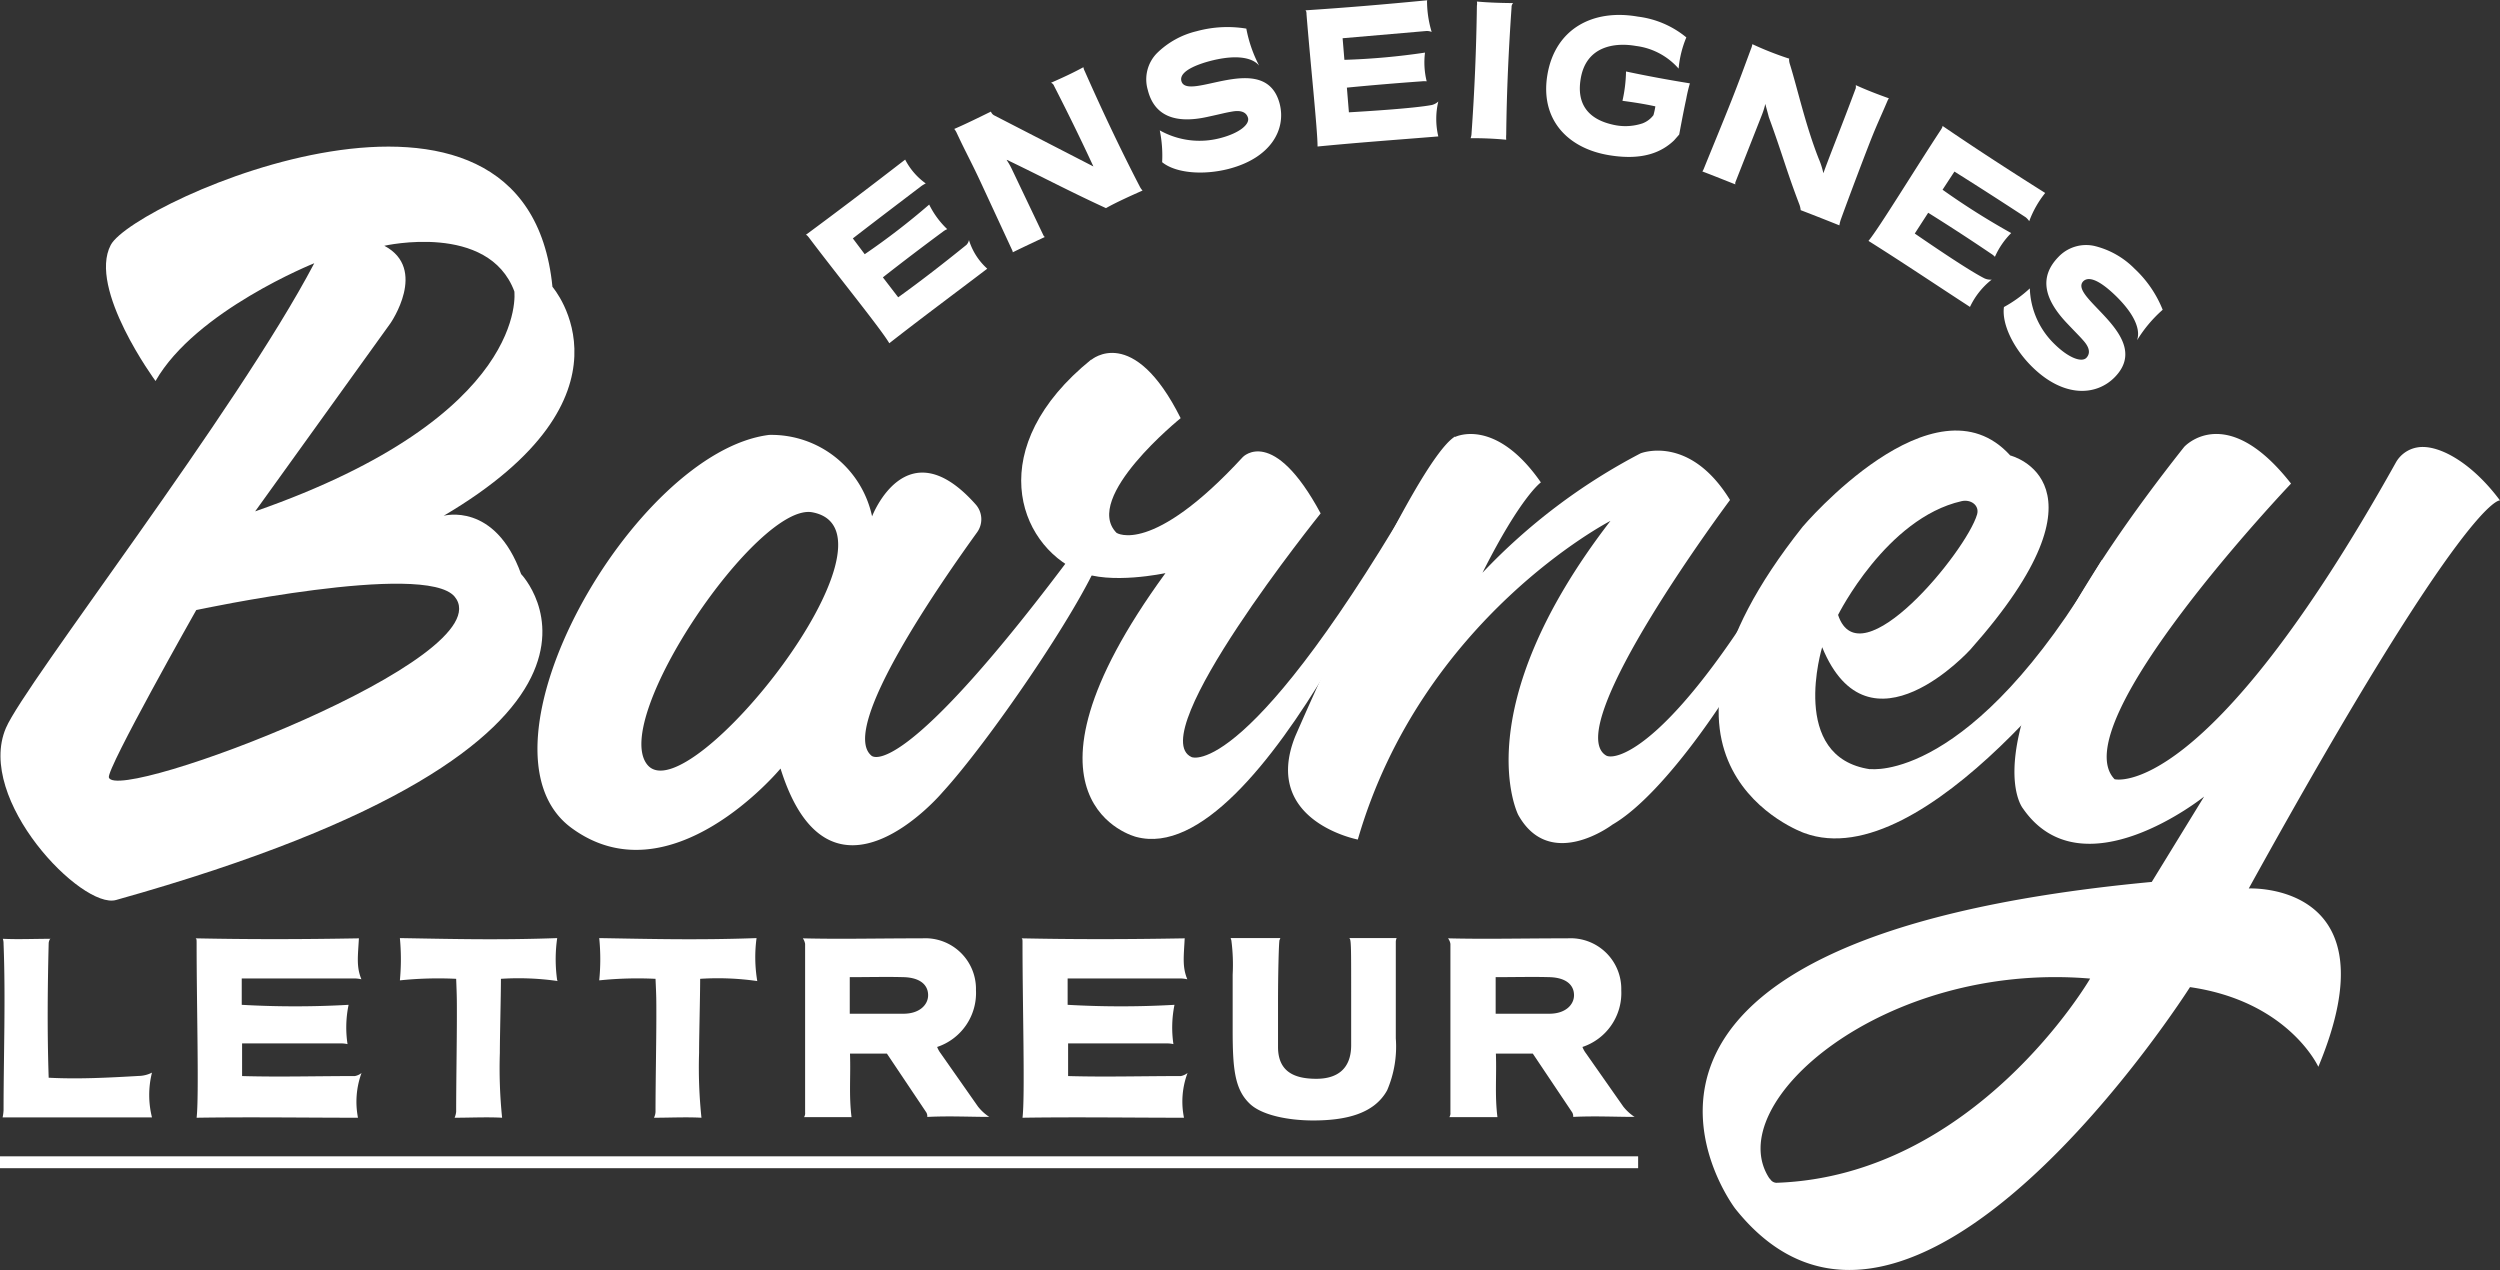 <svg id="Mono_blanc" data-name="Mono blanc" xmlns="http://www.w3.org/2000/svg" width="210.56" height="107" viewBox="0 0 210.56 107"><rect x="0" y="0" width="210.56" height="107" fill="#333333" stroke="none"/><defs><style>.cls-1{fill:#fff;}.cls-2{fill:none;stroke:#fff;stroke-miterlimit:10;}</style></defs><title>logo-barney-light-vect</title><path class="cls-1" d="M50.11,50.72c-2.2-6.11-6.52-4.91-6.52-4.91,17.13-10.1,9.16-19.28,9.16-19.28-2.18-22-35.25-7.22-37.2-3.53s3.77,11.46,3.77,11.46c3.37-5.92,13.37-9.92,13.37-9.92C26.14,37,8.33,59.92,6.72,63.68,4.14,69.7,13.13,79,16,78.17,63.71,64.8,50.11,50.72,50.11,50.72m-11-21.13s3.17-4.57-.52-6.52c0,0,8.77-2,10.95,3.84,0,0,1.38,10.43-21.83,18.53ZM15.39,67.85c-.21-.72,7.36-14.1,7.36-14.1S42,49.63,44.51,52.62c4.25,5.14-28.46,17.48-29.12,15.23" transform="translate(-6.22 -2.37)"/><path class="cls-1" d="M97.33,48C81.93,68.81,79.6,66,79.6,66c-2.72-2.32,6-14.75,8.91-18.79a1.88,1.88,0,0,0-.11-2.35c-5.84-6.58-8.73,1-8.73,1A8.67,8.67,0,0,0,71,39c-11.37,1.41-25.71,26.44-16.65,33.1,8.36,6.15,17.61-5,17.61-5,4.15,13.26,13.64,2,13.64,2C89.49,64.85,97,53.89,98.85,49.36c.93-2.31-1.52-1.41-1.52-1.41M60.75,66.79c-3.17-3.83,9.3-22.16,13.9-21.27,8.48,1.63-10.46,25.41-13.9,21.27" transform="translate(-6.22 -2.37)"/><path class="cls-1" d="M98.13,32.65c-9.07,7.34-6.28,15.53-1,17.86,2.58,1.14,7.25.13,7.25.13C90.26,70,101.92,72.86,101.92,72.86c10.64,2.84,24.47-30.72,24.47-30.72-15,26.11-19.8,24-19.8,24-4.18-1.85,10.86-20.53,10.86-20.53-4-7.43-6.55-4.75-6.55-4.75-7.69,8.35-10.64,6.39-10.64,6.39-2.92-2.95,5.4-9.66,5.4-9.66-4-8-7.53-4.91-7.53-4.91" transform="translate(-6.22 -2.37)"/><path class="cls-1" d="M128.76,39.14c-3.45,2.14-13.46,25.27-13.46,25.27-2.82,7.12,5.28,8.67,5.28,8.67,5.4-18.66,21.28-26.84,21.28-26.84C129.58,62.17,134.09,71,134.09,71c2.68,4.82,7.94.82,7.94.82,4.4-2.54,10.61-11.69,13.5-17.68a17.21,17.21,0,0,0,1.56-5.9c-10,17.36-14.86,18.21-15.6,17.76-3.89-2.35,10.44-21.52,10.44-21.52-3.42-5.57-7.53-3.93-7.53-3.93a50.33,50.33,0,0,0-13.32,10.06C134.33,44.15,136,43,136,43c-3.85-5.53-7.22-3.83-7.22-3.83" transform="translate(-6.22 -2.37)"/><path class="cls-1" d="M163.74,67.16c-6.9-1-4.05-10.28-4.05-10.28,3.95,9.64,12.49.19,12.49.19,12.5-14.08,3.35-16.34,3.35-16.34-6.4-7.07-17.48,6-17.48,6-16,20.14.13,25.8.13,25.8,10.18,3.77,25.18-17.09,25.67-18.08,2.23-4.45-.62-4.89-.62-4.89-11,18.8-19.49,17.58-19.49,17.58m9-21.45c-.9,3.1-9.86,14.06-11.71,8.47,0,0,4.06-8.14,10.4-9.58.79-.18,1.52.36,1.31,1.11" transform="translate(-6.22 -2.37)"/><path class="cls-1" d="M208,41.34C192,70,184.32,68,184.32,68c-4.45-4.6,14.86-24.9,14.86-24.9-5.48-7-9-3.09-9-3.09-19,24-13.58,30.45-13.58,30.45,5,7.24,15.26-1,15.26-1l-4.41,7.19c-52.39,4.91-35.08,27.52-35.08,27.52,14.73,18.5,38.3-18.66,38.3-18.66,8.31,1.2,10.81,6.71,10.81,6.71C208,76.6,195.62,77.2,195.62,77.2c18.46-33.42,21.16-32.68,21.16-32.68-2.44-3.28-5.29-4.79-7-4.46A2.56,2.56,0,0,0,208,41.34m-52.74,60.3c-4.19-6.29,9.56-18.32,27-16.85,0,0-9.66,16.64-26.44,17.2a.65.65,0,0,1-.53-.35" transform="translate(-6.22 -2.37)"/><path class="cls-1" d="M82.46,15.82a5.64,5.64,0,0,0,1.73,2,2.72,2.72,0,0,0-.37.22c-1.77,1.35-3.53,2.68-5.77,4.41l1,1.33a59.75,59.75,0,0,0,5.43-4.18A7.26,7.26,0,0,0,86,21.67a1.62,1.62,0,0,0-.36.21c-1.69,1.25-3.35,2.51-5.06,3.85l1.29,1.68c1.92-1.38,3.8-2.84,5.74-4.41a.82.82,0,0,0,.22-.41A5.36,5.36,0,0,0,89.37,25c-2.73,2.08-5.49,4.12-8.25,6.28-.7-1.2-4.34-5.68-6.76-8.89-.17-.22-.22-.23-.27-.24,2.71-2,5.34-4,8.37-6.34" transform="translate(-6.22 -2.37)"/><path class="cls-1" d="M91,15.84a5.84,5.84,0,0,1,.45.79l2.65,5.56a.39.39,0,0,0,.12.14c-.84.4-1.71.8-2.7,1.29a.55.55,0,0,0-.07-.22c-.76-1.64-1.85-4-2.64-5.7s-1.25-2.5-2-4.11a1.57,1.57,0,0,0-.22-.36c1.09-.47,2.14-1,3.09-1.46a.58.58,0,0,0,.28.32l8.35,4.3c-1.08-2.34-2.18-4.57-3.31-6.78a.46.46,0,0,0-.26-.27c.94-.41,1.85-.83,2.73-1.31a1.07,1.07,0,0,0,.11.33c1.49,3.37,3,6.56,4.63,9.71a1.54,1.54,0,0,0,.24.35c-.93.41-2.24,1-3.08,1.48-3.13-1.44-5.19-2.55-8.33-4.06" transform="translate(-6.22 -2.37)"/><path class="cls-1" d="M108.17,7.5c-.61.16-2.69.75-2.45,1.69.48,1.83,7.07-2.7,8.28,1.92.55,2.15-.72,4.55-4.28,5.48-2.12.55-4.46.38-5.62-.56a10.59,10.59,0,0,0-.2-2.68A6.84,6.84,0,0,0,109,14c1.62-.42,2.49-1.16,2.33-1.71s-.72-.63-1.3-.53c-.75.13-.66.14-2.14.46-2.64.58-4.45-.05-5-2.28a3.15,3.15,0,0,1,.78-3.1A7.13,7.13,0,0,1,107,5a9.8,9.8,0,0,1,4.19-.22,11.21,11.21,0,0,0,1.07,3.1c0,.07-.67-1.27-4.13-.37" transform="translate(-6.22 -2.37)"/><path class="cls-1" d="M126.41,2.37a9.12,9.12,0,0,0,.39,2.69,1.1,1.1,0,0,0-.43-.08l-7.07.61.15,1.82a57.81,57.81,0,0,0,6.79-.61,6.66,6.66,0,0,0,.14,2.42,2,2,0,0,0-.42,0c-2.09.15-4.14.32-6.3.53l.17,2.08c1.4-.08,5.48-.33,7-.62a1.28,1.28,0,0,0,.53-.29,6.36,6.36,0,0,0,0,2.94c-3.42.28-6.69.51-10.17.85,0-1.39-.61-7.12-.93-11.13,0-.28-.06-.31-.1-.34,3.35-.22,6.48-.48,10.3-.85" transform="translate(-6.22 -2.37)"/><path class="cls-1" d="M133.66,2.63a.48.48,0,0,0-.13.36c-.24,3.47-.41,7-.45,10.72a2.72,2.72,0,0,0,0,.43,28.75,28.75,0,0,0-3-.13,1.31,1.31,0,0,0,.08-.42c.25-3.53.4-7.06.45-10.74a1,1,0,0,0,0-.35c1,.09,2,.12,3,.13" transform="translate(-6.22 -2.37)"/><path class="cls-1" d="M145.65,11.33c-1-.22-1.9-.35-2.78-.47a12.08,12.08,0,0,0,.3-2.47c1.73.37,3.58.71,5.38,1a12.52,12.52,0,0,0-.31,1.31c-.28,1.29-.59,3-.59,3l-.44.5c-1,.95-2.58,1.72-5.47,1.24-3.52-.58-5.85-3.05-5.18-6.84s3.8-5.5,7.61-4.83a7.94,7.94,0,0,1,4.08,1.75,8.81,8.81,0,0,0-.65,2.63A5.71,5.71,0,0,0,144,6.24c-1.76-.31-4.17,0-4.64,2.72-.38,2.15.61,3.43,2.66,3.9a4.57,4.57,0,0,0,2.54-.1,2.08,2.08,0,0,0,.92-.69,5.66,5.66,0,0,0,.16-.74" transform="translate(-6.22 -2.37)"/><path class="cls-1" d="M156.91,7.26a1.22,1.22,0,0,0,.05.48c.63,2,1.32,5.16,2.44,8a6.45,6.45,0,0,1,.39,1.22c.69-1.89,1.51-3.88,2.73-7.16a.91.91,0,0,0,0-.26c.9.41,1.83.77,2.79,1.11a1.36,1.36,0,0,0-.13.24c-.63,1.48-.84,1.87-1.43,3.36-.71,1.82-1.8,4.71-2.46,6.53a2.84,2.84,0,0,0-.15.57c-1-.4-2.06-.82-3.26-1.28a1.78,1.78,0,0,0-.11-.48c-1.09-2.85-1.4-4.15-2.57-7.35-.11-.43-.2-.73-.3-1.12a6.23,6.23,0,0,1-.26.86l-2.26,5.74a.36.36,0,0,0,0,.18c-.87-.34-1.75-.7-2.78-1.09a1.2,1.2,0,0,0,.11-.2c.68-1.68,1.69-4.12,2.36-5.82s1-2.62,1.62-4.29a1.71,1.71,0,0,0,.12-.41,27.59,27.59,0,0,0,3.07,1.21" transform="translate(-6.22 -2.37)"/><path class="cls-1" d="M178.47,18.63A8.41,8.41,0,0,0,177.13,21a1.49,1.49,0,0,0-.3-.33c-1.87-1.22-3.58-2.33-6-3.85l-1,1.53A62,62,0,0,0,175.61,22a6.59,6.59,0,0,0-1.37,2,1.59,1.59,0,0,0-.32-.26c-1.74-1.18-3.46-2.3-5.3-3.45l-1.13,1.75c1.15.79,4.52,3.1,5.88,3.78a1.23,1.23,0,0,0,.6.1,6.38,6.38,0,0,0-1.83,2.3c-2.88-1.87-5.59-3.7-8.55-5.56.89-1.07,3.89-6,6.1-9.36.15-.24.14-.28.13-.33,2.77,1.89,5.4,3.6,8.65,5.65" transform="translate(-6.22 -2.37)"/><path class="cls-1" d="M184.4,27.27c-.45-.43-2-1.91-2.72-1.21-1.31,1.36,6,4.64,2.66,8.07-1.55,1.59-4.27,1.75-6.91-.81-1.57-1.52-2.63-3.61-2.43-5.09a10.85,10.85,0,0,0,2.18-1.57,6.82,6.82,0,0,0,2.11,4.72c1.2,1.17,2.29,1.54,2.67,1.11s.16-.94-.23-1.39-.46-.49-1.5-1.59c-1.86-2-2.26-3.82-.66-5.48a3.21,3.21,0,0,1,3.07-.94A7.09,7.09,0,0,1,186,25a9.59,9.59,0,0,1,2.37,3.46A11.15,11.15,0,0,0,186.23,31c-.07,0,.74-1.23-1.83-3.73" transform="translate(-6.22 -2.37)"/><g id="Calque_2_-_copie_2" data-name="Calque 2 - copie 2"><path class="cls-1" d="M36.45,81.38c-.09,1.59-.22,2.43.21,3.47a2.66,2.66,0,0,0-.56-.07c-2.93,0-5.81,0-9.52,0V87a79.49,79.49,0,0,0,9,0,9.37,9.37,0,0,0-.09,3.31,2.42,2.42,0,0,0-.54-.06c-2.76,0-5.49,0-8.34,0V93c3.11.09,6.23,0,9.5,0a1.25,1.25,0,0,0,.56-.26,7.06,7.06,0,0,0-.3,3.77c-4.5,0-9-.07-13.59,0,.21-1.81,0-9.37,0-14.65,0-.37,0-.41-.09-.46,4.4.09,8.73.09,13.77,0" transform="translate(-6.22 -2.37)"/><path class="cls-1" d="M53.21,85a23.21,23.21,0,0,0-4.8-.19c0,1.49-.09,4.82-.09,6.22a41,41,0,0,0,.19,5.48c-1.31-.07-2.65,0-4,0a1.68,1.68,0,0,0,.13-.5c0-2.35.06-5.88.06-8.06,0-1.5,0-1.61-.06-3.14a31.43,31.43,0,0,0-4.74.13,18.92,18.92,0,0,0,0-3.56c4.16.07,8.34.18,13.25,0a12.49,12.49,0,0,0,0,3.57" transform="translate(-6.22 -2.37)"/><path class="cls-1" d="M70,85a23.31,23.31,0,0,0-4.81-.19c0,1.49-.09,4.82-.09,6.22a40.41,40.41,0,0,0,.2,5.48c-1.32-.07-2.65,0-4,0a1.24,1.24,0,0,0,.13-.5c0-2.35.07-5.88.07-8.06,0-1.5,0-1.61-.07-3.14a31.43,31.43,0,0,0-4.74.13,18.09,18.09,0,0,0,0-3.56c4.16.07,8.34.18,13.25,0A12.12,12.12,0,0,0,70,85" transform="translate(-6.22 -2.37)"/><path class="cls-1" d="M84.32,96.44a.64.64,0,0,0-.09-.39l-3.31-4.94c-.8,0-1.6,0-3.11,0,.07,1.94-.1,3.47.13,5.35-1.27,0-2.54,0-4,0a.6.6,0,0,0,.09-.39c0-2.37,0-4.72,0-7.07s0-4.74,0-7.13a1.16,1.16,0,0,0-.19-.47c3.14.08,6.26,0,10.06,0a4.27,4.27,0,0,1,4.52,4.37,4.79,4.79,0,0,1-3.27,4.78,2.19,2.19,0,0,0,.3.54l3.14,4.48a4,4,0,0,0,.95.87c-1.66,0-3.32-.09-5.17,0M77.79,86.27c0,.47,0,.88,0,1.35v.13c1,0,1.64,0,4.53,0,1.33,0,2.07-.74,2.07-1.56s-.61-1.48-2.07-1.52-2.82,0-4.53,0c0,.61,0,1.1,0,1.58" transform="translate(-6.22 -2.37)"/><path class="cls-1" d="M106,81.38c-.08,1.59-.21,2.43.22,3.47a2.84,2.84,0,0,0-.56-.07c-2.93,0-5.82,0-9.52,0V87a79.31,79.31,0,0,0,9,0,9.61,9.61,0,0,0-.09,3.31,2.42,2.42,0,0,0-.54-.06c-2.75,0-5.49,0-8.33,0V93c3.1.09,6.22,0,9.5,0a1.35,1.35,0,0,0,.56-.26,6.86,6.86,0,0,0-.3,3.77c-4.51,0-9-.07-13.6,0,.22-1.81,0-9.37,0-14.65,0-.37,0-.41-.08-.46,4.39.09,8.72.09,13.76,0" transform="translate(-6.22 -2.37)"/><path class="cls-1" d="M114.05,81.38s0,.06-.06.15-.13,2.73-.13,5.32c0,1.74,0,3.34,0,3.7,0,2.18,1.51,2.68,3.23,2.68s2.91-.8,2.93-2.78c0-1.45,0-2.89,0-4.31,0-4.29,0-4.68-.17-4.76h4a.83.83,0,0,0-.07.36c0,1.1,0,2.22,0,3.36,0,1.58,0,3.17,0,4.72a9.32,9.32,0,0,1-.73,4.38c-1.1,2-3.53,2.54-6.23,2.54-2.11,0-4.39-.45-5.38-1.45-1.25-1.22-1.4-3-1.4-6.18,0-1.68,0-3.08,0-4.65a15.91,15.91,0,0,0-.11-2.89l-.06-.19Z" transform="translate(-6.22 -2.37)"/><path class="cls-1" d="M138.72,96.44a.64.64,0,0,0-.09-.39l-3.31-4.94c-.8,0-1.6,0-3.11,0,.07,1.94-.1,3.47.13,5.35-1.27,0-2.54,0-4.05,0a.6.6,0,0,0,.09-.39c0-2.37,0-4.72,0-7.07s0-4.74,0-7.13a1.05,1.05,0,0,0-.2-.47c3.15.08,6.27,0,10.07,0a4.27,4.27,0,0,1,4.52,4.37,4.79,4.79,0,0,1-3.27,4.78,2.19,2.19,0,0,0,.3.54l3.14,4.48a4,4,0,0,0,.95.87c-1.66,0-3.32-.09-5.17,0m-6.53-10.17c0,.47,0,.88,0,1.35v.13c1,0,1.64,0,4.53,0,1.33,0,2.07-.74,2.07-1.56s-.61-1.48-2.07-1.52-2.82,0-4.53,0c0,.61,0,1.1,0,1.58" transform="translate(-6.22 -2.37)"/><path class="cls-1" d="M10.49,81.38a.77.77,0,0,0-.17.43c-.09,3.68-.13,7.37,0,11.33,2.48.13,5,0,7.58-.15a2.54,2.54,0,0,0,1.12-.28,7.77,7.77,0,0,0,0,3.77c-.19,0-.43,0-3.73,0-3,0-6.22,0-8.85,0a3.66,3.66,0,0,0,.08-.61c0-4.5.18-9.39,0-14a1.35,1.35,0,0,0-.06-.43c1.31.06,2.65,0,4,0" transform="translate(-6.22 -2.37)"/></g><line class="cls-2" y1="97.89" x2="137.97" y2="97.89"/></svg>